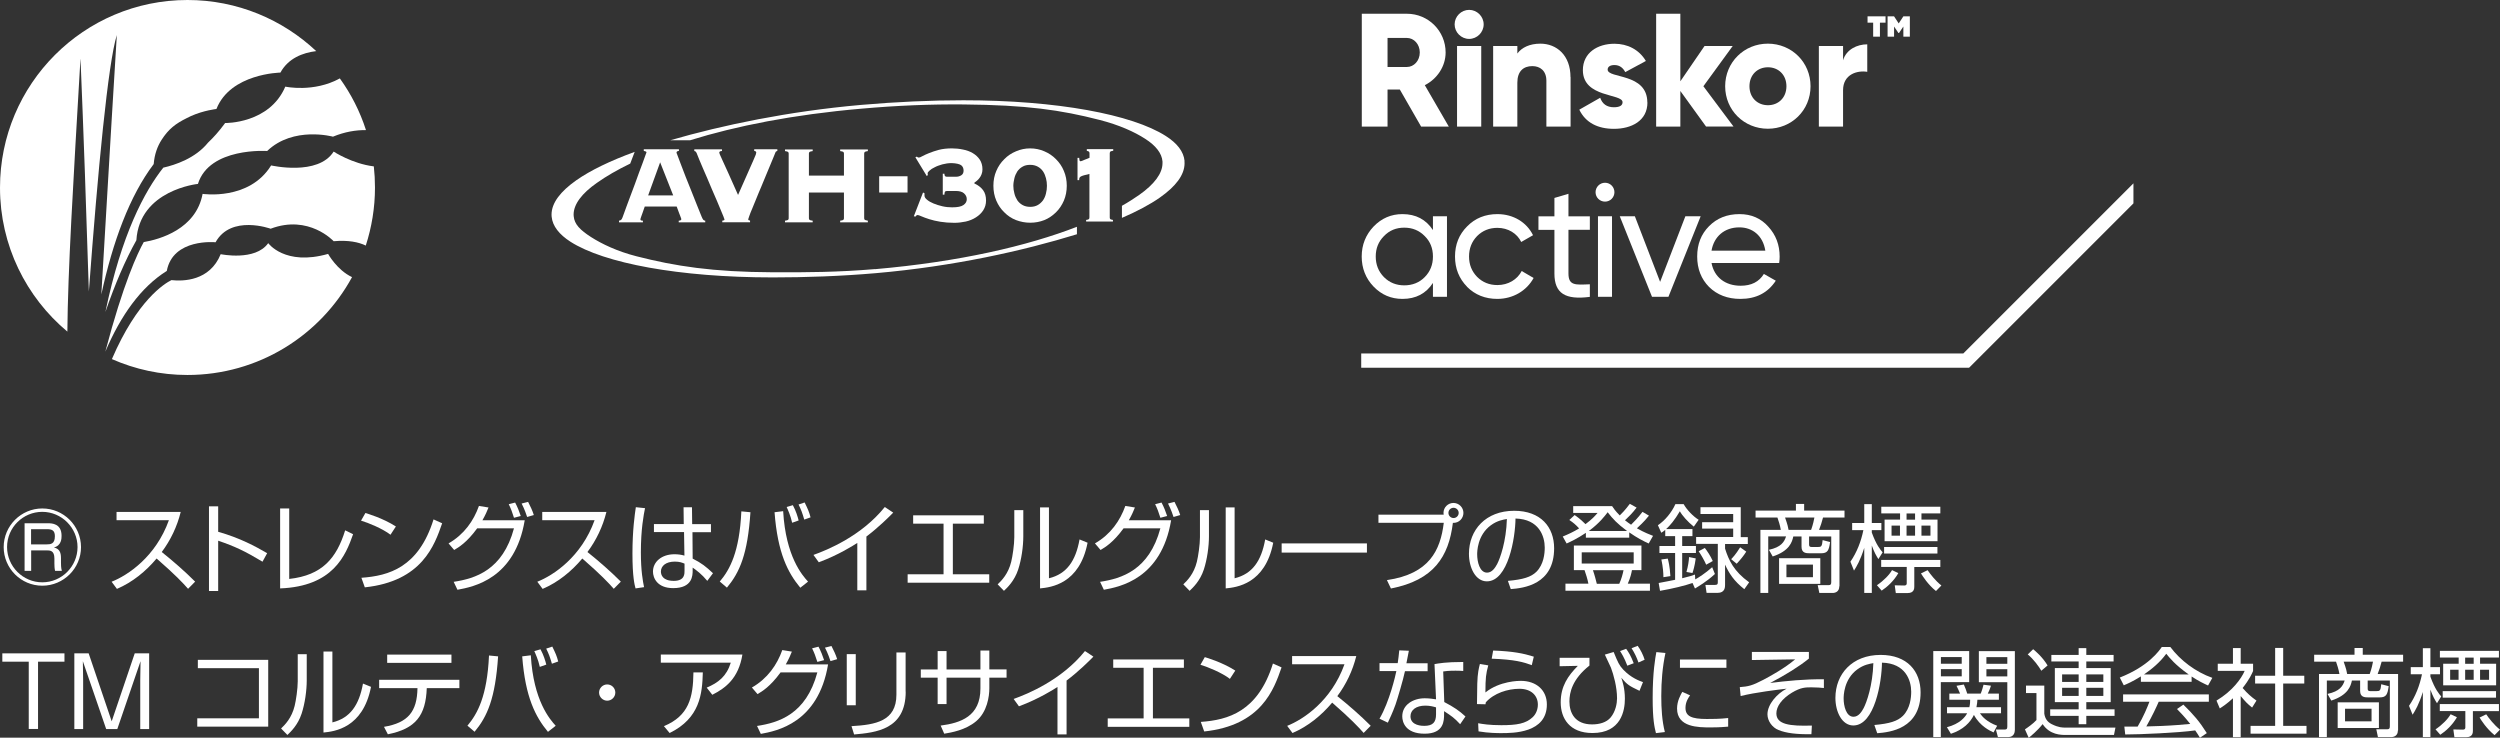 <?xml version="1.0" encoding="UTF-8"?><svg xmlns="http://www.w3.org/2000/svg" viewBox="0 0 258.28 76.21"><rect x="0" y="0" width="258.28" height="76.21" fill="#333333" stroke="none"/><defs><style>.e{fill:#fff;}</style></defs><g id="a"/><g id="b"><g id="c"><g><g><path class="e" d="M8.37,56.52c0,2.2-1.8,3.99-4,3.99s-3.99-1.79-3.99-3.99,1.8-3.99,3.99-3.99,3.99,1.77,4,3.99Zm-7.64,0c0,2,1.64,3.64,3.64,3.64s3.64-1.64,3.64-3.64-1.65-3.64-3.64-3.64-3.64,1.61-3.64,3.64Zm4.25-2.46c.36,0,1.38,.02,1.38,1.29,0,.26,0,1.01-.79,1.21,.57,.13,.73,.51,.73,1.1v.47c0,.55,.06,.74,.09,.85h-.7c-.06-.25-.07-.55-.07-.78v-.5c0-.83-.44-.84-.82-.84h-1.58v2.12h-.68v-4.92h2.45Zm-1.77,.61v1.57h1.62c.39,0,.84-.03,.84-.84,0-.58-.27-.73-.81-.73h-1.65Z"/><path class="e" d="M11.53,60.1c1.67-.66,4.56-2.57,5.92-6.36h-5.41v-.85h6.63c-.37,1.5-1.04,2.91-1.96,4.14,1.2,.96,2.36,1.97,3.45,3.06l-.73,.74c-.56-.63-1.28-1.41-3.25-3.13-1.12,1.33-2.49,2.45-4.1,3.14l-.55-.74Z"/><path class="e" d="M22.54,52.31v2.63c2.23,.63,3.84,1.5,5.06,2.21l-.48,.88c-1.8-1.08-2.8-1.56-4.58-2.17v5.2h-.95v-8.75h.95Z"/><path class="e" d="M29.89,59.81c3.4-.38,4.87-2.13,5.77-5.02l.82,.4c-.78,2.22-2.08,5.39-7.54,5.6v-8.26h.94v7.28Z"/><path class="e" d="M40.35,55.25c-.81-.63-2.32-1.25-3.05-1.46l.45-.79c.17,.05,1.79,.52,3.15,1.39l-.56,.86Zm-3,4.44c2.8-.2,5.89-1.05,7.44-6.03l.89,.4c-.79,2.28-2.08,5.99-7.99,6.62l-.35-.98Z"/><path class="e" d="M46.34,56.14c1.62-.93,2.6-2.35,3.14-3.87l.99,.16c-.14,.35-.31,.76-.63,1.32h4.37c-1.01,6.07-5.32,6.88-6.95,7.18l-.39-.82c2.23-.34,5.07-1.2,6.23-5.53h-3.8c-1.08,1.48-1.91,1.96-2.38,2.24l-.58-.68Zm6.76-2.65c-.2-.63-.29-.88-.54-1.4l.66-.17c.24,.45,.43,.93,.58,1.39l-.69,.18Zm1.36-.08c-.06-.18-.25-.77-.57-1.39l.67-.17c.23,.45,.44,.88,.59,1.36l-.69,.2Z"/><path class="e" d="M55.51,60.1c1.67-.66,4.56-2.57,5.92-6.36h-5.41v-.85h6.63c-.37,1.5-1.04,2.91-1.96,4.14,1.2,.96,2.36,1.97,3.45,3.06l-.73,.74c-.56-.63-1.28-1.41-3.25-3.13-1.12,1.33-2.49,2.45-4.1,3.14l-.55-.74Z"/><path class="e" d="M66.64,52.5c-.14,.68-.43,2.18-.43,4.57,0,1.93,.21,3,.33,3.59l-.88,.13c-.1-.36-.32-1.19-.32-3.6s.24-4.05,.35-4.79l.95,.1Zm4,1.65l-.02-1.74h.87l.02,1.74h1.94v.83h-1.91l.02,2.73c.93,.47,1.38,.83,2.1,1.51l-.59,.79c-.58-.7-1.11-1.09-1.51-1.37v.28c0,.51,0,1.84-2.01,1.84-1.67,0-2.09-1.07-2.09-1.71,0-1,.89-1.79,2.22-1.79,.35,0,.68,.04,1.03,.14l-.04-2.43h-3.11v-.83h3.07Zm.08,4.08c-.24-.1-.51-.21-1-.21-.93,0-1.44,.45-1.44,1.03,0,.33,.17,.96,1.33,.96s1.11-.76,1.11-1.08v-.7Z"/><path class="e" d="M74.37,60.07c1.03-1.22,2.03-3.04,2.22-7.24l.94,.09c-.29,4.36-1.11,6.2-2.43,7.79l-.74-.63Zm6.54-7.25c.27,4.69,1.98,6.62,2.57,7.27l-.8,.63c-1.28-1.55-2.34-3.56-2.66-7.8l.89-.11Zm.93,1.19c-.16-.74-.47-1.41-.57-1.63l.64-.19c.34,.63,.49,1.17,.6,1.58l-.68,.24Zm1.25-.33c-.23-.77-.31-.98-.59-1.56l.63-.21c.33,.68,.46,.96,.61,1.54l-.65,.23Z"/><path class="e" d="M89.52,60.99h-.95v-4.9c-.32,.21-1.92,1.24-3.98,2l-.55-.76c1.43-.51,4.96-1.95,7.37-4.95l.87,.58c-.39,.4-1.52,1.53-2.77,2.47v5.57Z"/><path class="e" d="M101.64,53.24v.86h-3.2v5.23h3.76v.87h-8.43v-.87h3.71v-5.23h-3.14v-.86h7.31Z"/><path class="e" d="M105.72,55.38c0,1.09-.19,2.42-.53,3.46-.39,1.18-1.12,1.87-1.47,2.2l-.65-.67c.42-.4,1.09-1.08,1.4-2.33,.14-.56,.32-1.78,.32-2.54v-2.8h.93v2.67Zm2.66,4.36c1.83-.45,2.75-1.79,3.15-4.01l.83,.34c-.83,4.28-3.8,4.61-4.91,4.72v-8.37h.92v7.32Z"/><path class="e" d="M113.12,56.14c1.62-.93,2.6-2.35,3.14-3.87l.99,.16c-.14,.35-.31,.76-.63,1.32h4.37c-1.01,6.07-5.32,6.88-6.95,7.18l-.39-.82c2.23-.34,5.07-1.2,6.23-5.53h-3.8c-1.08,1.48-1.91,1.96-2.38,2.24l-.58-.68Zm6.76-2.65c-.2-.63-.29-.88-.54-1.4l.66-.17c.24,.45,.43,.93,.58,1.39l-.69,.18Zm1.36-.08c-.06-.18-.25-.77-.57-1.39l.67-.17c.23,.45,.44,.88,.59,1.36l-.69,.2Z"/><path class="e" d="M124.9,55.38c0,1.09-.19,2.42-.53,3.46-.39,1.18-1.12,1.87-1.47,2.2l-.65-.67c.42-.4,1.09-1.08,1.4-2.33,.14-.56,.32-1.78,.32-2.54v-2.8h.93v2.67Zm2.66,4.36c1.83-.45,2.75-1.79,3.15-4.01l.83,.34c-.83,4.28-3.8,4.61-4.91,4.72v-8.37h.92v7.32Z"/><path class="e" d="M141.22,56.14v.95h-8.81v-.95h8.81Z"/><path class="e" d="M143.3,59.93c4.36-.64,5.51-3.06,5.86-5.92h-6.75v-.84h6.74c0-.05-.02-.1-.02-.18,0-.58,.47-1.03,1.03-1.03s1.03,.46,1.03,1.03c0,.54-.44,1.06-1.09,1.03-.43,3.5-1.98,5.92-6.4,6.78l-.41-.86Zm6.34-6.94c0,.29,.24,.53,.53,.53s.53-.24,.53-.53-.24-.53-.53-.53-.53,.23-.53,.53Z"/><path class="e" d="M155.79,60.01c1.56-.14,2.38-.39,2.94-.94,.76-.76,.86-1.89,.86-2.5,0-1.16-.58-2.94-3.02-3-.02,1.99-.76,6.49-2.96,6.49-1.16,0-1.85-1.39-1.85-2.85,0-2.46,1.73-4.44,4.67-4.44,2.76,0,4.13,1.69,4.13,3.87,0,3.77-3.17,4.12-4.48,4.22l-.29-.83Zm-1.76-5.75c-1.42,1.04-1.42,2.77-1.42,3.02,0,.74,.25,1.88,1.02,1.88,.53,0,.85-.53,1.05-.9,.3-.58,.93-2.31,1-4.64-.36,.06-1,.16-1.66,.65Z"/><path class="e" d="M170.36,53.27c-.17,.21-.47,.6-1.25,1.31,.79,.45,1.37,.66,1.67,.78l-.45,.79c-.53-.24-1.2-.58-2.01-1.15v.55h-4.48v-.5c-.88,.59-1.61,.93-1.99,1.1l-.4-.72c.6-.25,1.11-.48,1.69-.84-.36-.39-.58-.58-1.01-.87l.55-.51c.53,.36,.99,.8,1.12,.94,.69-.51,1.03-.9,1.25-1.16h-2.52v-.7h4.02c.18,.27,.31,.47,.79,.96,.11-.1,.59-.58,1.04-1.2l.7,.39c-.42,.57-.88,1.01-1.2,1.31,.26,.21,.37,.28,.63,.46,.2-.19,.74-.74,1.18-1.33l.68,.4Zm-.77,5.63h-.99c-.04,.25-.15,.78-.43,1.4h2.29v.73h-8.73v-.73h2.37c-.07-.4-.28-1.08-.4-1.4h-1.1v-2.54h6.98v2.54Zm-.81-1.84h-5.37v1.16h5.37v-1.16Zm-.68-2.2c-1-.74-1.48-1.25-2.01-1.94-.24,.32-.81,1.1-1.95,1.94h3.97Zm-.81,5.45c.22-.48,.36-1,.44-1.4h-3.16c.17,.48,.34,1.15,.4,1.4h2.33Z"/><path class="e" d="M177.16,59.31c-.82,.77-1.74,1.3-2.05,1.49l-.25-.57c-.74,.26-2.11,.6-3.36,.81l-.14-.81c.06,0,1.53-.3,1.7-.33v-2.77h-1.62v-.72h1.62v-1.02h-1.02v-.65c-.17,.15-.26,.21-.41,.3l-.35-.78c.71-.46,1.43-1.32,1.81-2.18h.85c.33,.59,.97,1.26,1.55,1.62l-.5,.71c-.62-.49-1.21-1.16-1.44-1.59-.53,.91-1.04,1.5-1.42,1.84h2.72v.73h-1.06v1.02h1.42v.72h-1.42v2.61c.77-.18,1.05-.28,1.32-.38l.03,.5c.28-.15,1.06-.64,1.75-1.26l.28,.7Zm-5.31,.31c0-.39-.04-1.02-.21-1.82l.66-.09c.07,.27,.21,.77,.27,1.81l-.71,.11Zm2.38-.53c.18-.62,.25-1.16,.27-1.54l.69,.14c-.11,.82-.26,1.28-.34,1.51l-.63-.11Zm5.6-3.6h.74v.71h-2.35v.48c.38,1.2,.9,2.34,2.49,3.48l-.5,.71c-1.06-.83-1.57-1.62-1.99-2.54v2.1c0,.2,0,.82-.76,.82h-1.15l-.12-.82h.97c.26,0,.31-.07,.31-.27v-3.97h-2.24v-.71h3.83v-.87h-3.21v-.66h3.21v-.85h-3.38v-.7h4.16v3.1Zm-3.56,2.85c-.17-.4-.51-1-.78-1.39l.64-.34c.24,.31,.58,.81,.82,1.35l-.68,.38Zm2.58-.57c.16-.17,.47-.48,.93-1.23l.63,.45c-.26,.42-.62,.86-.99,1.25l-.57-.47Z"/><path class="e" d="M190.02,60.58c0,.54-.4,.68-.69,.68h-1.37l-.17-.81h1.15c.19,0,.25-.09,.25-.32v-4.71h-2.29v.84c0,.17,.06,.25,.25,.25h.68c.31,0,.41-.03,.47-.71l.77,.2c-.12,.87-.25,1.16-.94,1.16h-1.18c-.35,0-.83-.02-.83-.66v-1.08h-.85c-.12,.57-.39,1.5-2.13,2.07l-.39-.69c1.27-.27,1.59-.82,1.77-1.38h-1.84v5.84h-.81v-6.52h2.11c-.08-.47-.24-.96-.35-1.27h-2.26v-.72h4.17v-.69h.85v.69h4.17v.72h-2.22c-.13,.51-.23,.79-.41,1.27h2.11v5.83Zm-1.96-.26h-4.26v-2.65h4.26v2.65Zm-.95-5.58c.2-.54,.31-1.1,.34-1.27h-3.03c.27,.77,.32,1.03,.36,1.27h2.33Zm.19,3.59h-2.74v1.3h2.74v-1.3Z"/><path class="e" d="M194.06,57.76c-.23-.36-.42-.69-.68-1.4v4.9h-.78v-4.66c-.41,1.3-.78,1.91-1.06,2.35l-.37-.92c.67-.97,1.1-2.09,1.34-3.26h-1.16v-.74h1.25v-1.95h.78v1.95h.99v.74h-.99v.25c.46,1.28,.91,1.81,1.12,2.04l-.44,.7Zm-.15,2.7c.7-.47,1.29-1.08,1.56-1.56l.65,.31c-.46,.81-1.16,1.44-1.72,1.81l-.5-.57Zm6.55-8.11v.69h-1.95v.64h1.66v2.23h-5.47v-2.23h1.6v-.64h-1.94v-.69h6.11Zm0,5.51v.72h-2.69v2.01c0,.18,0,.68-.68,.68h-1.23l-.11-.8,.98,.02c.26,0,.26-.17,.26-.25v-1.67h-2.64v-.72h6.11Zm-.3-1.35v.68h-5.51v-.68h5.51Zm-3.87-2.21h-.87v1.04h.87v-1.04Zm1.56-1.25h-.88v.64h.88v-.64Zm0,1.25h-.88v1.04h.88v-1.04Zm1.3,4.61c.26,.39,.8,1.09,1.42,1.58l-.56,.57c-.84-.67-1.39-1.56-1.55-1.82l.68-.33Zm.29-4.61h-.93v1.04h.93v-1.04Z"/><path class="e" d="M3.93,68.36v6.95h-.96v-6.95H.24v-.86H6.66v.86H3.93Z"/><path class="e" d="M12.11,75.32h-1.14l-2.41-7.01c0,.27,.03,1.64,.03,1.95v5.06h-.91v-7.82h1.48l2.38,7.02,2.38-7.02h1.49v7.82h-.92v-5.06c0-.33,.02-1.7,.03-1.95l-2.4,7.01Z"/><path class="e" d="M27.71,68.17v6.9h-7.33v-.86h6.37v-5.18h-6.31v-.86h7.27Z"/><path class="e" d="M31.69,70.27c0,1.09-.19,2.42-.53,3.46-.39,1.18-1.12,1.87-1.47,2.2l-.65-.67c.42-.4,1.09-1.08,1.4-2.33,.14-.56,.32-1.78,.32-2.54v-2.8h.93v2.67Zm2.66,4.36c1.83-.45,2.75-1.79,3.15-4.01l.83,.34c-.83,4.28-3.8,4.61-4.91,4.72v-8.37h.92v7.32Z"/><path class="e" d="M47.46,70.23v.86h-3.37c-.1,2.82-1.14,4.2-4.02,4.77l-.4-.77c2.51-.42,3.42-1.59,3.46-4h-3.96v-.86h8.28Zm-.82-2.6v.85h-6.64v-.85h6.64Z"/><path class="e" d="M48.3,74.96c1.03-1.22,2.03-3.04,2.22-7.24l.94,.09c-.29,4.36-1.11,6.2-2.43,7.79l-.74-.63Zm6.54-7.25c.27,4.69,1.98,6.62,2.57,7.27l-.8,.63c-1.28-1.55-2.34-3.56-2.66-7.8l.89-.11Zm.93,1.19c-.16-.74-.47-1.41-.57-1.63l.64-.19c.34,.63,.49,1.17,.6,1.58l-.68,.24Zm1.25-.33c-.23-.77-.31-.98-.59-1.56l.63-.21c.33,.68,.46,.96,.61,1.54l-.65,.23Z"/><path class="e" d="M63.57,71.55c0,.47-.39,.84-.84,.84s-.84-.38-.84-.84,.38-.84,.84-.84,.84,.37,.84,.84Z"/><path class="e" d="M76.7,67.62c-.4,2.46-1.73,3.46-3.11,4.16l-.58-.74c1.19-.5,2.05-1.16,2.49-2.58h-7.23v-.84h8.42Zm-8.11,7.4c2.58-1.07,3.02-2.95,3.05-5.55h.97c-.06,2.21-.29,4.72-3.43,6.26l-.59-.71Z"/><path class="e" d="M77.68,71.03c1.62-.93,2.6-2.35,3.14-3.87l.99,.16c-.14,.35-.31,.76-.63,1.32h4.37c-1.01,6.07-5.32,6.88-6.95,7.18l-.39-.82c2.23-.34,5.07-1.2,6.23-5.53h-3.8c-1.08,1.48-1.91,1.96-2.38,2.24l-.58-.68Zm6.76-2.65c-.2-.63-.29-.88-.54-1.4l.66-.17c.24,.45,.43,.93,.58,1.39l-.69,.18Zm1.36-.08c-.06-.18-.25-.77-.57-1.39l.67-.17c.23,.45,.44,.88,.59,1.36l-.69,.2Z"/><path class="e" d="M88.41,72.86h-.93v-5.28h.93v5.28Zm5.16-1.4c0,3.93-3.11,4.22-5.33,4.42l-.27-.86c2.48-.14,4.64-.51,4.64-3.25v-4.36h.95v4.05Z"/><path class="e" d="M101.29,67.21h.92v1.95h1.78v.85h-1.78v1.11c0,.8-.21,2.42-1.36,3.39-1.09,.92-2.57,1.17-3.3,1.29l-.37-.84c2.07-.27,4.11-.95,4.11-3.83v-1.12h-3.5v2.73h-.92v-2.73h-1.74v-.85h1.74v-1.9h.92v1.9h3.5v-1.95Z"/><path class="e" d="M110.2,75.87h-.95v-4.9c-.32,.21-1.92,1.24-3.98,2l-.55-.76c1.43-.51,4.96-1.95,7.37-4.95l.87,.58c-.39,.4-1.52,1.53-2.77,2.47v5.57Z"/><path class="e" d="M122.31,68.13v.86h-3.2v5.23h3.76v.87h-8.43v-.87h3.71v-5.23h-3.14v-.86h7.31Z"/><path class="e" d="M127.07,70.14c-.81-.63-2.32-1.25-3.05-1.46l.45-.79c.17,.05,1.79,.52,3.15,1.39l-.56,.86Zm-3,4.44c2.8-.2,5.89-1.05,7.44-6.03l.89,.4c-.79,2.28-2.08,5.99-7.99,6.62l-.35-.98Z"/><path class="e" d="M132.98,74.99c1.67-.66,4.56-2.57,5.92-6.36h-5.41v-.85h6.63c-.37,1.5-1.04,2.91-1.96,4.14,1.2,.96,2.36,1.97,3.45,3.06l-.73,.74c-.56-.63-1.28-1.41-3.25-3.13-1.12,1.33-2.49,2.45-4.1,3.14l-.55-.74Z"/><path class="e" d="M145.55,67.24c-.02,.06-.22,1.13-.25,1.28h2.19v.82h-2.34c-.19,.91-.78,2.88-.97,3.43-.31,.87-.62,1.49-.8,1.89l-.86-.41c1.04-1.78,1.66-4.51,1.74-4.92h-1.74v-.82h1.88c.07-.45,.11-.82,.16-1.32l.98,.04Zm5.62,2.08c-.31-.02-.47-.03-.8-.03-.74,0-1.07,.05-1.27,.08l.11,3.16c1.01,.53,1.54,.89,2.19,1.49l-.55,.8c-.61-.66-.88-.84-1.66-1.35v.29c0,.68,0,2.04-2.01,2.04s-2.31-1.23-2.31-1.79c0-1.19,1.11-1.87,2.32-1.87,.47,0,.91,.07,1.17,.11l-.16-3.64c.41-.07,1.16-.22,2.97-.22v.92Zm-2.81,3.76c-.27-.08-.63-.18-1.11-.18-.94,0-1.53,.45-1.53,1.1,0,.99,1.24,.99,1.42,.99,.91,0,1.22-.39,1.22-1.19v-.73Z"/><path class="e" d="M153.76,68.72c-.25,.94-.29,1.27-.3,2.82,1.48-1.2,3.49-1.2,3.65-1.2,1.63,0,2.7,.98,2.7,2.44,0,2.96-3.49,2.96-4.72,2.96-.32,0-1.29,0-2.34-.18l-.04-.84c.47,.08,1.14,.2,2.39,.2,1.6,0,2.53-.15,3.25-.83,.35-.33,.53-.82,.53-1.3,0-.93-.69-1.63-1.9-1.63s-2.64,.45-3.48,1.4c-.02,.09-.02,.11-.03,.2l-.88-.02c0-.34,.02-1.88,.03-2.11,.03-1.12,.17-1.64,.27-2.03l.87,.14Zm4.49,0c-.86-.32-1.74-.58-4.14-.67l.15-.84c2.04,.07,3.16,.3,4.2,.63l-.21,.88Z"/><path class="e" d="M164.21,67.95v.81c-1.78,1.41-2.07,2.79-2.07,3.71,0,1.19,.58,2.37,2.34,2.37,.74,0,1.49-.19,1.93-.73,.5-.61,.65-1.44,.65-1.96,0-1.18-.36-2.45-.63-3.17-.05-.12-.42-.9-.63-1.35l.91-.27c.44,1.07,.56,1.36,.99,1.82,.8,.85,1.69,1.17,2.04,1.29l-.36,.9c-1.06-.51-1.25-.61-1.88-1.35,.12,.37,.37,1.09,.37,2.17,0,1.23-.39,3.54-3.35,3.54-2.36,0-3.28-1.51-3.28-3.17s.75-2.74,1.77-3.77l-1.88,.04v-.87h3.08Zm3.91,.82c-.31-.83-.61-1.29-.75-1.51l.63-.23c.27,.37,.49,.73,.78,1.49l-.65,.25Zm1.15-.33c-.17-.51-.41-1-.71-1.47l.63-.25c.3,.4,.58,.97,.72,1.44l-.63,.28Z"/><path class="e" d="M172.06,67.46c-.31,1.46-.43,2.94-.43,4.45,0,1.33,.08,2.58,.37,3.72l-.92,.11c-.16-.64-.34-1.39-.34-3.64,0-2.67,.27-4.12,.38-4.73l.94,.09Zm2.55,4.37c-.17,.24-.48,.68-.48,1.3,0,.86,.61,1.15,2.2,1.15,.5,0,1.37,0,2.21-.1v.89c-.36,.03-.86,.08-1.82,.08-1.25,0-3.46,0-3.46-1.95,0-.79,.38-1.43,.54-1.72l.79,.35Zm3.75-3.69v.85h-4.8v-.85h4.8Z"/><path class="e" d="M186.88,67.36v.68c-.99,.81-2.42,1.69-4,2.52,1.65-.21,3.62-.41,5.55-.38v.9c-.31-.03-.74-.07-1.29-.07-.61,0-1.09,0-2.01,.55-1.04,.63-1.61,1.42-1.61,2.14,0,1.15,1.38,1.33,3.67,1.26l-.05,.89c-1.52,.03-2.62-.11-3.4-.43-.63-.25-1.14-.92-1.14-1.62,0-1.04,1-2.15,1.98-2.65-.88,.1-3.23,.38-4.75,.76l-.09-.92c.87-.07,1.26-.14,2.44-.76,.68-.36,2.19-1.18,3.28-2.11l-4.47,.07v-.84h5.89Z"/><path class="e" d="M193.65,74.9c1.56-.14,2.38-.39,2.94-.94,.76-.76,.86-1.89,.86-2.5,0-1.16-.58-2.94-3.02-3-.02,1.99-.76,6.49-2.96,6.49-1.16,0-1.85-1.39-1.85-2.85,0-2.46,1.73-4.44,4.67-4.44,2.76,0,4.13,1.69,4.13,3.87,0,3.77-3.17,4.12-4.48,4.22l-.29-.83Zm-1.76-5.75c-1.42,1.04-1.42,2.77-1.42,3.02,0,.74,.25,1.88,1.02,1.88,.53,0,.85-.53,1.05-.9,.3-.58,.93-2.31,1-4.64-.36,.06-1,.16-1.66,.65Z"/><path class="e" d="M203.44,67.26v3.21h-2.93v5.68h-.78v-8.89h3.71Zm-.77,.62h-2.15v.69h2.15v-.69Zm0,1.25h-2.15v.74h2.15v-.74Zm3.29,6.54c-.35-.16-1.4-.64-2.03-1.81-.37,.78-1.12,1.54-2.38,1.95l-.41-.68c1.33-.35,1.87-1.03,2.09-1.44h-2.08v-.63h2.31c.08-.34,.08-.58,.08-.77h-2.15v-.63h1.11c-.16-.38-.23-.53-.37-.81l.76-.13c.12,.26,.28,.69,.35,.94h1.39c.14-.32,.27-.82,.29-.92l.77,.1c-.03,.1-.14,.45-.33,.82h1.15v.63h-2.22c-.02,.25-.03,.44-.1,.77h2.54v.63h-2.18c.23,.34,.72,.9,1.78,1.29l-.37,.68Zm2.2-8.4v8.14c0,.23-.08,.74-.69,.74h-1.06l-.21-.78h.91c.2,0,.27-.06,.27-.32v-4.57h-2.94v-3.21h3.72Zm-.78,.62h-2.16v.69h2.16v-.69Zm0,1.25h-2.16v.74h2.16v-.74Z"/><path class="e" d="M211.2,70.82v2.91c.08,.51,.31,.85,.76,1.08,.72,.36,1.11,.36,1.45,.36h5.14l-.15,.76h-4.96c-.5,0-1.67,0-2.41-1.12-.56,.71-1.26,1.27-1.44,1.41l-.39-.87c.26-.17,.86-.59,1.19-.96v-2.79h-1.08v-.77h1.88Zm-.31-1.53c-.28-.47-.8-1.19-1.4-1.68l.56-.54c.22,.19,.95,.78,1.49,1.68l-.64,.54Zm7.47-.95h-2.82v.68h2.52v3.52h-2.52v.74h2.92v.68h-2.92v.86h-.79v-.86h-2.94v-.68h2.94v-.74h-2.46v-3.52h2.46v-.68h-2.82v-.68h2.82v-.7h.79v.7h2.82v.68Zm-3.61,1.33h-1.71v.78h1.71v-.78Zm0,1.39h-1.71v.84h1.71v-.84Zm2.55-1.39h-1.76v.78h1.76v-.78Zm0,1.39h-1.76v.84h1.76v-.84Z"/><path class="e" d="M226.43,70.44h-5.25v-.56c-.88,.55-1.43,.78-1.77,.92l-.41-.8c2.96-1.16,4.07-2.77,4.34-3.16h.88c1.03,1.38,2.61,2.58,4.34,3.19l-.44,.79c-.44-.2-.99-.46-1.7-.93v.55Zm-.87,2.35c1.06,1.04,1.67,1.74,2.43,2.95l-.71,.48c-.16-.27-.28-.46-.49-.76-1.66,.24-5.7,.42-7.23,.42l-.09-.81h1.37c.63-1.07,1-1.99,1.22-2.57h-2.72v-.76h8.86v.76h-5.18c-.24,.55-.63,1.41-1.28,2.55,.25,0,1.36-.04,1.57-.05,1.21-.05,2.23-.14,2.97-.21-.1-.13-.59-.75-1.37-1.54l.65-.45Zm.56-3.11c-1.4-.99-1.97-1.71-2.32-2.14-.63,.87-1.47,1.57-2.3,2.14h4.62Z"/><path class="e" d="M231.49,76.16h-.8v-4.02c-.63,.58-1.08,.87-1.36,1.05l-.34-.81c1.65-.99,2.57-2.27,2.91-3.07h-2.78v-.74h1.57v-1.62h.8v1.62h1.28v.75c-.1,.24-.36,.85-1.08,1.76,.53,.6,.87,.9,1.43,1.3l-.45,.72c-.53-.43-.63-.54-1.18-1.19v4.26Zm4.39-9.22v2.87h2.18v.81h-2.18v4.37h2.41v.81h-5.78v-.81h2.54v-4.37h-2.07v-.81h2.07v-2.87h.83Z"/><path class="e" d="M247.73,75.47c0,.54-.4,.68-.69,.68h-1.37l-.17-.81h1.15c.19,0,.25-.09,.25-.32v-4.71h-2.29v.84c0,.17,.06,.25,.25,.25h.68c.31,0,.41-.03,.47-.71l.77,.2c-.12,.87-.25,1.16-.94,1.16h-1.18c-.35,0-.83-.02-.83-.66v-1.08h-.85c-.12,.57-.39,1.5-2.13,2.07l-.39-.69c1.27-.27,1.59-.82,1.77-1.38h-1.84v5.84h-.81v-6.52h2.11c-.08-.47-.24-.96-.35-1.27h-2.26v-.72h4.17v-.69h.85v.69h4.17v.72h-2.22c-.13,.51-.23,.79-.41,1.27h2.11v5.83Zm-1.96-.26h-4.26v-2.65h4.26v2.65Zm-.95-5.58c.2-.54,.31-1.1,.34-1.27h-3.03c.27,.77,.32,1.03,.36,1.27h2.33Zm.19,3.59h-2.74v1.3h2.74v-1.3Z"/><path class="e" d="M251.77,72.65c-.23-.36-.42-.69-.68-1.4v4.9h-.78v-4.66c-.41,1.3-.78,1.91-1.06,2.35l-.37-.92c.67-.97,1.1-2.09,1.34-3.26h-1.16v-.74h1.25v-1.95h.78v1.95h.99v.74h-.99v.25c.46,1.28,.91,1.81,1.12,2.04l-.44,.7Zm-.15,2.7c.7-.47,1.29-1.08,1.56-1.56l.65,.31c-.46,.81-1.16,1.44-1.72,1.81l-.5-.57Zm6.55-8.11v.69h-1.95v.64h1.66v2.23h-5.47v-2.23h1.6v-.64h-1.94v-.69h6.11Zm0,5.51v.72h-2.69v2.01c0,.18,0,.68-.68,.68h-1.23l-.11-.8,.98,.02c.26,0,.26-.17,.26-.25v-1.67h-2.64v-.72h6.11Zm-.3-1.35v.68h-5.51v-.68h5.51Zm-3.87-2.21h-.87v1.04h.87v-1.04Zm1.56-1.25h-.88v.64h.88v-.64Zm0,1.25h-.88v1.04h.88v-1.04Zm1.3,4.61c.26,.39,.8,1.09,1.42,1.58l-.56,.57c-.84-.67-1.39-1.56-1.55-1.82l.68-.33Zm.29-4.61h-.93v1.04h.93v-1.04Z"/></g><g><polygon id="d" class="e" points="220.41 18.94 202.83 36.52 140.63 36.52 140.63 37.99 203.43 37.99 220.41 21.01 220.41 18.94"/><g><path class="e" d="M148.04,22.34h1.45v8.32h-1.45v-1.43c-.72,1.1-1.76,1.65-3.15,1.65-1.17,0-2.16-.42-2.98-1.27-.82-.85-1.23-1.9-1.23-3.11s.42-2.25,1.23-3.1c.82-.85,1.81-1.28,2.98-1.28,1.38,0,2.43,.55,3.15,1.65v-1.43Zm-.85,6.29c.57-.58,.85-1.28,.85-2.13s-.28-1.55-.85-2.11c-.57-.58-1.27-.87-2.11-.87s-1.53,.28-2.1,.87c-.57,.57-.85,1.27-.85,2.11s.28,1.55,.85,2.13c.57,.57,1.27,.85,2.1,.85s1.55-.28,2.11-.85Z"/><path class="e" d="M151.57,29.63c-.83-.85-1.25-1.88-1.25-3.13s.42-2.28,1.25-3.11c.83-.85,1.88-1.27,3.13-1.27,1.65,0,3.03,.85,3.68,2.18l-1.22,.7c-.42-.88-1.35-1.46-2.46-1.46-.83,0-1.53,.28-2.1,.85-.55,.57-.83,1.27-.83,2.11s.28,1.53,.83,2.1c.57,.57,1.27,.85,2.1,.85,1.12,0,2.05-.57,2.51-1.45l1.23,.72c-.72,1.32-2.13,2.16-3.75,2.16-1.25,0-2.3-.42-3.13-1.25Z"/><path class="e" d="M164.25,23.74h-2.21v4.51c0,1.28,.73,1.18,2.21,1.12v1.3c-2.53,.33-3.66-.35-3.66-2.41v-4.51h-1.65v-1.4h1.65v-1.9l1.45-.43v2.33h2.21v1.4Z"/><path class="e" d="M164.84,19.86c0-.53,.43-.98,.98-.98s.97,.45,.97,.98-.43,.97-.97,.97-.98-.43-.98-.97Zm.25,10.8v-8.32h1.45v8.32h-1.45Z"/><path class="e" d="M174.14,22.34h1.56l-3.33,8.32h-1.7l-3.33-8.32h1.56l2.61,6.78,2.61-6.78Z"/><path class="e" d="M176.82,27.17c.28,1.48,1.43,2.35,3.01,2.35,1.1,0,1.9-.4,2.4-1.22l1.23,.7c-.82,1.25-2.03,1.88-3.66,1.88-1.32,0-2.4-.42-3.23-1.23-.82-.83-1.23-1.88-1.23-3.15s.4-2.3,1.22-3.13c.82-.83,1.86-1.25,3.15-1.25,1.22,0,2.21,.43,2.98,1.3,.78,.85,1.17,1.88,1.17,3.1,0,.22-.02,.43-.05,.65h-6.98Zm0-1.27h5.56c-.25-1.58-1.35-2.41-2.68-2.41-1.55,0-2.63,.95-2.88,2.41Z"/></g><g><path class="e" d="M144.62,9.25h-1.27v3.83h-2.66V1.42h4.66c2.21,0,4,1.78,4,4,0,1.43-.87,2.73-2.15,3.38l2.48,4.28h-2.86l-2.2-3.83Zm-1.27-2.33h2c.73,0,1.33-.65,1.33-1.5s-.6-1.5-1.33-1.5h-2v3Z"/><path class="e" d="M150.28,2.52c0-.82,.68-1.5,1.5-1.5s1.5,.68,1.5,1.5-.68,1.5-1.5,1.5-1.5-.68-1.5-1.5Zm.25,2.23h2.5V13.08h-2.5V4.75Z"/><path class="e" d="M162.26,7.97v5.11h-2.5v-4.74c0-1.03-.65-1.51-1.45-1.51-.92,0-1.55,.53-1.55,1.71v4.54h-2.5V4.75h2.5v.78c.45-.62,1.28-1.02,2.38-1.02,1.68,0,3.11,1.2,3.11,3.45Z"/><path class="e" d="M170.2,10.58c0,1.91-1.66,2.73-3.46,2.73-1.66,0-2.93-.63-3.58-1.98l2.16-1.23c.22,.63,.68,.98,1.41,.98,.6,0,.9-.18,.9-.52,0-.92-4.1-.43-4.1-3.31,0-1.81,1.53-2.73,3.26-2.73,1.35,0,2.55,.6,3.25,1.78l-2.13,1.15c-.23-.43-.57-.73-1.12-.73-.43,0-.7,.17-.7,.47,0,.95,4.1,.32,4.1,3.4Z"/><path class="e" d="M176.26,13.08l-2.66-3.68v3.68h-2.5V1.42h2.5v6.98l2.5-3.65h2.91l-3.03,4.16,3.11,4.16h-2.83Z"/><path class="e" d="M178.23,8.91c0-2.48,1.96-4.4,4.41-4.4s4.41,1.91,4.41,4.4-1.96,4.39-4.41,4.39-4.41-1.91-4.41-4.39Zm6.33,0c0-1.18-.83-1.96-1.91-1.96s-1.91,.78-1.91,1.96,.83,1.96,1.91,1.96,1.91-.78,1.91-1.96Z"/><path class="e" d="M192.91,4.59v2.83c-1.03-.17-2.5,.25-2.5,1.9v3.76h-2.5V4.75h2.5v1.48c.33-1.12,1.45-1.65,2.5-1.65Z"/><path class="e" d="M194.8,2.34h-.58v1.45h-.7v-1.45h-.58v-.65h1.86v.65Zm2.51-.65V3.79h-.67v-1.05l-.45,.67h-.06l-.45-.67v1.05h-.67V1.69h.67l.48,.73,.48-.73h.67Z"/></g></g><g><path class="e" d="M90.4,27.8c-3.68,.32-7.23,.35-10.56,.33-6.26-.03-10.07-.63-14.07-1.65-2-.51-3.6-1.28-4.71-1.99-1.12-.72-1.72-1.32-1.79-2.15,0-.06-.01-.12-.01-.17,0-1.05,.83-2.18,2.41-3.28,.96-.68,2.1-1.34,3.44-1.99l.46-1.21h0c-2.52,.92-4.57,1.91-6.04,2.94-1.61,1.14-2.55,2.32-2.55,3.55,0,.07,0,.13,.01,.2,.09,.98,.79,1.85,1.94,2.59,3.46,2.22,11.22,3.69,20.9,3.69,3.33,0,6.98-.12,10.66-.44,8.01-.7,15.19-2.3,20.77-4.02v-.77c-5.12,1.98-12.13,3.62-20.87,4.38"/><path class="e" d="M122.38,16.64h0c-.09-.99-.78-1.85-1.94-2.59-3.47-2.22-11.22-3.69-20.91-3.69-3.34,0-6.9,.16-10.59,.48-7.46,.66-14.28,2.08-19.69,3.65h2.05c4.72-1.47,10.63-2.65,17.67-3.26,3.68-.33,7.24-.47,10.56-.44,6.53,.06,10.07,.57,14.07,1.6,2,.51,3.6,1.23,4.71,1.95,1.11,.71,1.72,1.5,1.79,2.34,0,.06,0,.12,0,.18,0,1.04-.83,2.17-2.41,3.28-.54,.37-1.13,.76-1.78,1.12v1.25c1.56-.67,2.89-1.38,3.92-2.1,1.62-1.14,2.55-2.32,2.55-3.55,0-.07,0-.14-.01-.21"/><path class="e" d="M66.16,22.65c0,.05,.02,.09,.05,.11,.03,.02,.1,.04,.21,.04v.17h-2.47v-.17c.1-.02,.18-.05,.22-.09,.05-.05,.1-.12,.14-.24,.02-.05,.07-.17,.14-.38,.08-.21,.18-.48,.29-.8,.12-.32,.26-.67,.4-1.07,.15-.39,.3-.79,.45-1.2,.15-.4,.29-.8,.43-1.19,.15-.39,.27-.73,.39-1.04,.11-.31,.2-.55,.27-.75,.07-.2,.11-.29,.11-.3,0-.05-.03-.08-.1-.1-.06-.02-.12-.04-.18-.05v-.17h3.63v.17c-.08,0-.13,.03-.18,.05-.04,.02-.07,.07-.07,.14,0,.02,.05,.14,.14,.37,.09,.24,.2,.53,.34,.9,.15,.37,.3,.79,.48,1.25,.18,.47,.37,.93,.57,1.42,.2,.49,.38,.96,.56,1.41,.18,.46,.34,.87,.5,1.24,.07,.17,.13,.28,.18,.34,.06,.06,.12,.09,.2,.09v.17h-2.74v-.17c.18-.01,.27-.06,.27-.17,0-.01-.02-.07-.07-.2-.05-.11-.1-.25-.15-.39-.05-.15-.11-.29-.16-.43-.05-.13-.08-.22-.1-.27h-3.3c-.09,.26-.16,.46-.22,.63-.06,.16-.1,.29-.14,.39-.03,.1-.06,.17-.07,.21-.01,.04-.02,.07-.02,.09m3.39-2.47l-1.35-3.42-1.24,3.42h2.59Z"/><path class="e" d="M74.65,22.8c.09-.02,.15-.04,.16-.05,.02-.02,.04-.04,.04-.07,0-.02-.04-.12-.1-.29-.08-.18-.18-.41-.29-.7-.12-.29-.26-.62-.41-.98-.16-.37-.32-.74-.49-1.13-.16-.39-.32-.78-.49-1.16-.17-.38-.32-.74-.46-1.06-.14-.33-.26-.61-.36-.85-.09-.23-.16-.4-.2-.5-.06-.16-.11-.27-.15-.32-.04-.04-.09-.08-.17-.09v-.17h2.86v.17c-.12,0-.19,.03-.23,.06-.03,.03-.05,.06-.05,.12,0,.03,.02,.08,.06,.18,.04,.09,.12,.29,.26,.58,.14,.29,.33,.73,.59,1.29,.26,.56,.6,1.33,1.03,2.31,.42-.94,.75-1.7,1-2.26,.24-.56,.43-.99,.57-1.29,.13-.3,.22-.5,.26-.61,.03-.11,.05-.18,.05-.22,0-.05-.01-.09-.05-.11-.02-.02-.08-.05-.16-.06v-.17h2.39v.17s-.1,.04-.13,.06c-.03,.02-.06,.06-.08,.13-.02,.06-.07,.2-.17,.42-.09,.22-.2,.49-.34,.82-.13,.32-.28,.68-.45,1.08-.16,.4-.33,.8-.5,1.21-.17,.41-.35,.81-.5,1.2-.16,.4-.3,.75-.43,1.05-.13,.3-.23,.55-.3,.76-.07,.2-.11,.31-.11,.33,0,.09,.06,.13,.19,.13v.18h-2.87v-.17Z"/><path class="e" d="M89.34,22.71s.15,.07,.32,.09v.17h-2.86v-.17c.18-.02,.29-.05,.33-.09,.04-.05,.06-.1,.06-.16v-2.66h-3.62v2.66c0,.06,.02,.12,.06,.16,.04,.04,.15,.07,.33,.09v.17h-2.86v-.17c.17-.02,.28-.05,.32-.09,.05-.05,.06-.1,.06-.16v-6.69c0-.06-.02-.12-.06-.16-.04-.04-.15-.07-.32-.09v-.17h2.86v.17c-.17,.02-.29,.05-.33,.09-.04,.04-.06,.1-.06,.16v2.28h3.62v-2.28c0-.06-.02-.12-.06-.16-.04-.04-.15-.07-.33-.09v-.17h2.86v.17c-.17,.02-.28,.05-.32,.09-.04,.04-.06,.1-.06,.16v6.69c0,.06,.03,.12,.06,.16"/><path class="e" d="M95.51,19.96c0,.05,0,.1,0,.12,0,.04,0,.08,0,.12,0,.14,.08,.29,.26,.43,.17,.15,.4,.28,.67,.39,.28,.12,.58,.21,.92,.29,.34,.08,.68,.11,1.01,.11,.56,0,.95-.08,1.17-.24,.23-.16,.34-.36,.34-.6s-.1-.44-.29-.61c-.19-.17-.48-.24-.87-.24h-.87c-.1,0-.16,.03-.21,.06-.04,.05-.07,.16-.07,.32h-.17v-2.16h.17c0,.12,.02,.2,.07,.25,.05,.04,.11,.06,.18,.06h.95c.2,0,.38-.05,.54-.15,.16-.1,.24-.26,.24-.48,0-.24-.08-.43-.25-.56-.17-.12-.49-.2-.97-.22-.34,0-.67,.05-.97,.13-.3,.09-.58,.18-.79,.3-.23,.1-.4,.22-.53,.34-.13,.12-.2,.2-.2,.26,0,.04,0,.08,0,.1,0,.03,.01,.06,.02,.1l-.11,.11-1.18-1.94,.15-.07c.06,.07,.14,.1,.21,.1s.2-.05,.37-.15c.18-.1,.41-.2,.7-.32,.28-.12,.62-.22,1-.33,.39-.1,.84-.15,1.34-.15,.39,0,.78,.04,1.15,.12,.38,.07,.72,.2,1.01,.37,.3,.18,.54,.4,.72,.67,.18,.27,.28,.61,.28,1,0,.19-.03,.36-.09,.51-.06,.14-.12,.28-.21,.38-.09,.12-.17,.21-.27,.29-.1,.09-.19,.15-.27,.21v.07c.39,.18,.69,.41,.9,.69,.21,.28,.31,.64,.31,1.08,0,.38-.1,.71-.29,1.01-.19,.29-.44,.53-.76,.73-.31,.2-.66,.34-1.05,.43-.39,.08-.78,.13-1.17,.13-.53,0-1.01-.04-1.45-.11-.43-.07-.82-.16-1.16-.27-.33-.1-.59-.21-.79-.29-.2-.09-.33-.13-.37-.13-.06,0-.1,0-.13,.03-.04,.02-.08,.06-.12,.13l-.17-.04,.95-2.45,.15,.07Z"/><path class="e" d="M107.89,15.63c.45,.19,.86,.46,1.2,.81,.35,.35,.63,.75,.82,1.22,.2,.46,.3,.98,.3,1.53s-.1,1.07-.3,1.54c-.2,.46-.47,.87-.82,1.21-.35,.34-.75,.62-1.2,.8-.46,.18-.94,.27-1.46,.27s-1-.1-1.46-.27c-.46-.18-.87-.45-1.21-.8-.36-.34-.63-.75-.83-1.21-.2-.47-.3-.98-.3-1.54s.1-1.07,.3-1.53c.2-.47,.47-.87,.83-1.22,.34-.35,.75-.62,1.21-.81,.46-.2,.95-.3,1.46-.3s1,.1,1.46,.3m-2.25,1.59c-.22,.12-.4,.29-.54,.49-.13,.21-.24,.44-.3,.7-.06,.26-.11,.52-.11,.79s.04,.53,.11,.79c.06,.26,.17,.49,.3,.7,.14,.2,.32,.37,.54,.49,.21,.12,.48,.19,.79,.19s.56-.06,.79-.19c.21-.12,.39-.29,.54-.49,.14-.21,.24-.44,.3-.7,.07-.26,.1-.52,.1-.79s-.03-.53-.1-.79c-.07-.26-.16-.49-.3-.7-.14-.2-.32-.37-.54-.49-.22-.12-.48-.19-.79-.19s-.58,.06-.79,.19"/><path class="e" d="M111.33,16.31h.17s0,.12,.02,.21c0,.09,.06,.14,.13,.14,.02,0,.07-.02,.16-.05,.08-.04,.18-.07,.28-.12,.1-.03,.2-.07,.29-.11,.09-.04,.15-.06,.18-.08v-.46c0-.1-.03-.17-.1-.2-.07-.03-.13-.05-.18-.06v-.17h2.73v.17c-.1,0-.19,.03-.26,.06-.07,.03-.1,.1-.1,.2v6.62c0,.11,.04,.18,.1,.2,.07,.03,.15,.05,.23,.06v.17h-2.77v-.17c.1,0,.17-.03,.24-.06,.07-.02,.1-.09,.1-.2v-4.49c-.23,.06-.42,.11-.56,.14-.14,.04-.25,.08-.32,.12-.08,.04-.12,.09-.15,.15-.02,.05-.03,.13-.03,.23h-.17v-2.31Z"/><rect class="e" x="90.83" y="18.21" width="2.93" height="1.68"/></g><g><path class="e" d="M17.23,28c.63-3.42,5.04-2.97,5.04-2.97,1.6-2.89,5.69-1.4,5.69-1.4,3.95-1.5,6.51,1.29,6.51,1.29,1.52-.13,2.58,.09,3.32,.45,.61-1.89,.95-3.9,.95-5.99,0-.74-.04-1.47-.12-2.19-2.26-.28-4.15-1.53-4.15-1.53-1.61,2.55-6.46,1.43-6.46,1.43-2.26,3.67-7.08,2.94-7.08,2.94-.68,3.65-4.43,4.7-6.08,4.98-.61,1.09-2.11,4.24-3.97,11.32,1.6-3.75,3.67-6.66,6.35-8.34"/><path class="e" d="M29.48,8.94c-1.64,3.86-6.22,3.77-6.22,3.77-.71,.96-1.18,1.46-1.77,2.03-1.31,1.62-3.39,2.3-4.62,2.58-1.93,2.44-4.32,6.89-5.98,14.91,.98-2.85,2.05-5.36,3.2-7.41,.32-5.21,6.36-5.82,6.36-5.82,1.18-3.81,7.15-3.4,7.15-3.4,2.71-2.6,6.8-1.48,6.8-1.48,1.23-.51,2.38-.69,3.41-.68-.62-1.93-1.54-3.73-2.7-5.34-2.71,1.49-5.63,.85-5.63,.85"/><path class="e" d="M33.9,26.23c-4.47,1.28-6.19-1.11-6.19-1.11-1.34,1.89-4.91,1.14-4.91,1.14-1.13,2.79-3.9,2.81-5.09,2.68-.71,.35-3.53,2.07-6.15,8.16,2.39,1.05,5.02,1.64,7.8,1.64,7.34,0,13.73-4.08,17.01-10.11-1.56-.73-2.48-2.41-2.48-2.41"/><path class="e" d="M8.32,6.11c.31,7.45,.61,16.01,.86,24.01,.93-12.53,1.99-23.64,2.89-26.5,0,0-.88,14.3-1.6,26.8,1.19-5.48,2.93-10.19,5.41-13.47,.08-1,.38-1.83,.82-2.51,.71-1.11,1.45-1.67,2.58-2.23,.15-.08,.3-.15,.45-.22,1.32-.59,2.63-.73,2.63-.73,1.45-3.68,6.61-3.76,6.61-3.76,.81-1.48,2.3-2.05,3.7-2.22C29.2,2.02,24.52,0,19.37,0,8.67,0,0,8.68,0,19.39c0,5.97,2.71,11.32,6.96,14.87,.05-6.25,.59-15.13,1.35-28.14"/></g></g></g></g></svg>
